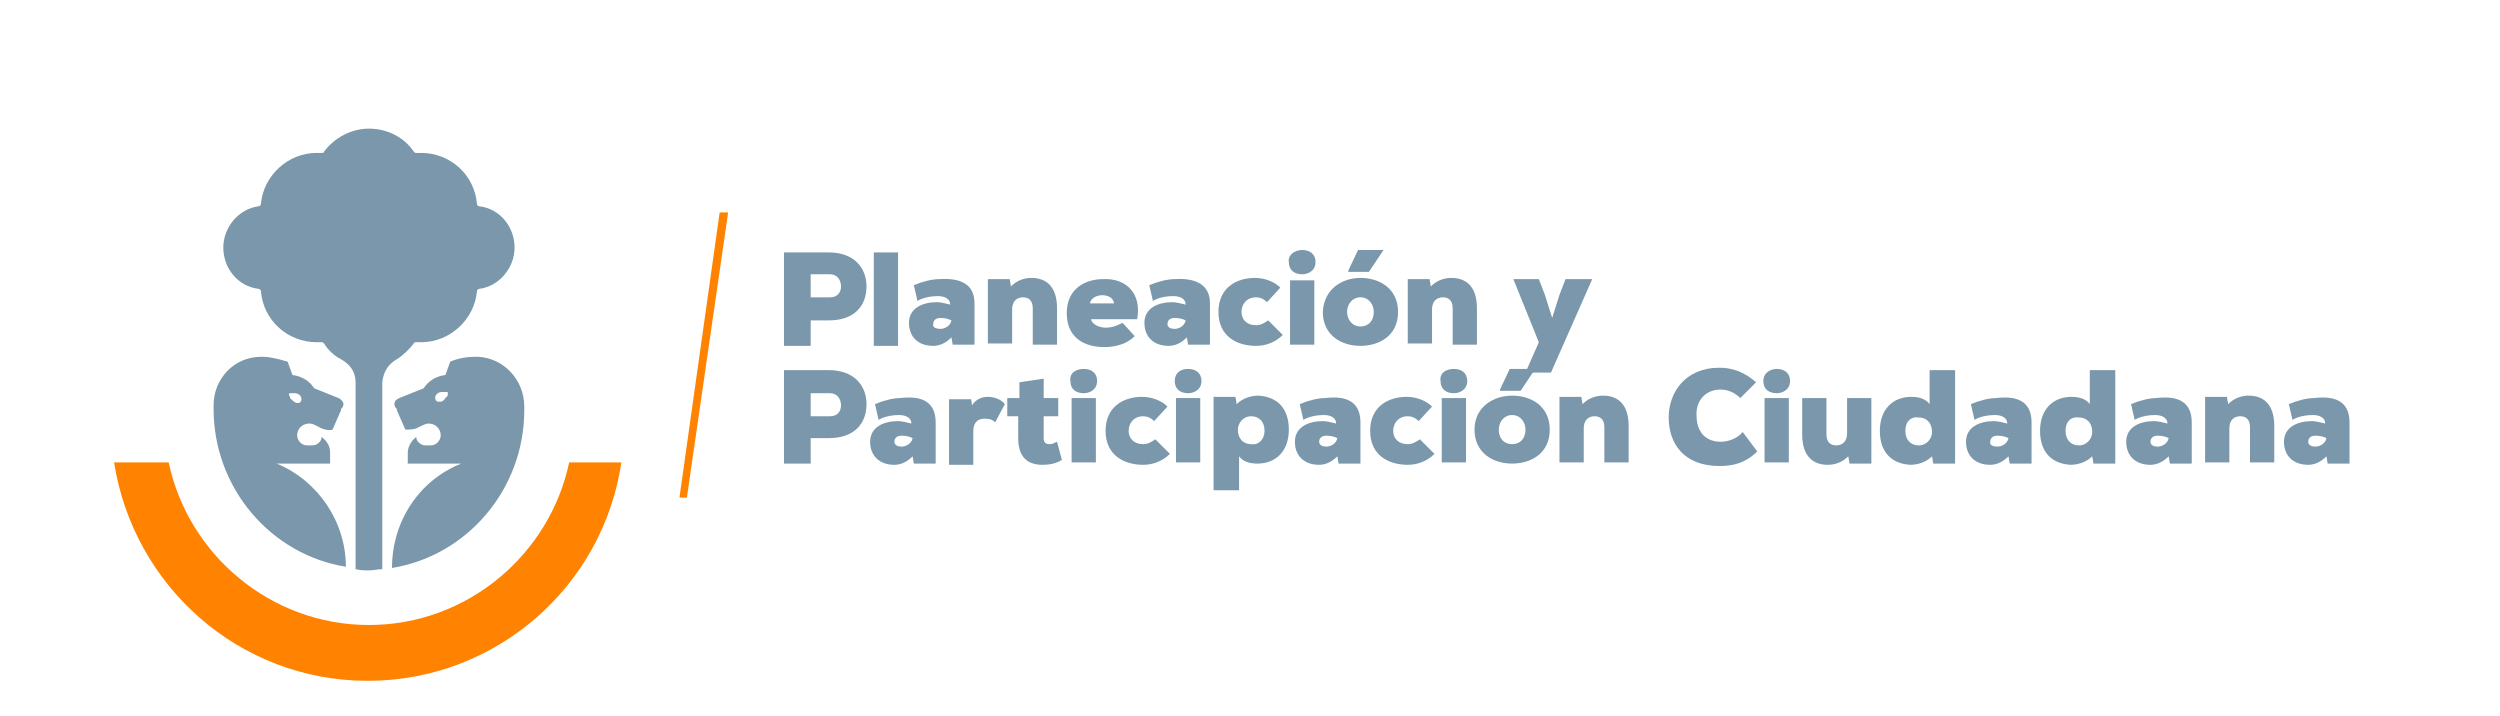 <?xml version="1.0" encoding="UTF-8"?>
<svg xmlns="http://www.w3.org/2000/svg" xmlns:xlink="http://www.w3.org/1999/xlink" version="1.1" id="Capa_1" x="0px" y="0px" width="206px" height="59px" viewBox="0 0 206 59" style="enable-background:new 0 0 206 59;" xml:space="preserve"> <style type="text/css"> .st0{fill:#7A97AB;} .st1{fill:#FF8300;} </style> <g> <path class="st0" d="M66.8,26.4v2.1h-2.2v-7.7h3.7c2.1,0,3.1,1.3,3.1,2.8c0,1.6-1,2.8-3.1,2.8H66.8z M66.8,24.5h1.6 c0.6,0,0.9-0.4,0.9-0.9s-0.3-1-0.9-1h-1.6V24.5z"></path> <rect x="72" y="20.8" class="st0" width="2" height="7.7"></rect> <path class="st0" d="M80.3,25v3.4h-1.8l-0.1-0.6c-0.4,0.4-0.9,0.7-1.5,0.7c-1.3,0-2-0.8-2-1.9c0-1.2,1.1-1.7,2.3-1.7 c0.3,0,0.7,0.1,1.1,0.2c0-0.5-0.5-0.7-1-0.7c-0.8,0-1.4,0.2-1.7,0.4l-0.3-1.3c0.7-0.3,1.5-0.5,2.1-0.5C79,22.9,80.3,23.3,80.3,25 M77.5,27.1c0.3,0,0.8-0.2,0.9-0.7c-0.2-0.1-0.5-0.2-0.9-0.2c-0.4,0-0.6,0.2-0.6,0.5C76.8,27,77.2,27.1,77.5,27.1"></path> <path class="st0" d="M85.1,28.4v-3c0-0.7-0.4-0.9-0.8-0.9c-0.5,0-0.9,0.3-0.9,1v2.8h-2V23h1.8l0.1,0.6c0.5-0.5,1.1-0.7,1.7-0.7 c1.1,0,2.1,0.6,2.1,2.5v3H85.1z"></path> <path class="st0" d="M93.7,26.3h-3.8c0.1,0.5,0.8,0.7,1.2,0.7c0.6,0,1-0.2,1.4-0.4l1,1.1c-0.6,0.6-1.5,0.9-2.5,0.9 c-1.7,0-3.1-0.8-3.1-2.8s1.5-2.8,3-2.8C92.8,22.9,94.1,24.2,93.7,26.3 M91.8,25c-0.1-0.9-1.8-0.9-2,0H91.8z"></path> <path class="st0" d="M99.7,25v3.4h-1.8l-0.1-0.6c-0.4,0.4-0.9,0.7-1.5,0.7c-1.3,0-2-0.8-2-1.9c0-1.2,1.1-1.7,2.3-1.7 c0.3,0,0.7,0.1,1.1,0.2c0-0.5-0.5-0.7-1-0.7c-0.8,0-1.4,0.2-1.7,0.4l-0.3-1.3c0.7-0.3,1.5-0.5,2.1-0.5C98.3,22.9,99.7,23.3,99.7,25 M96.8,27.1c0.3,0,0.8-0.2,0.9-0.7c-0.2-0.1-0.5-0.2-0.9-0.2c-0.4,0-0.6,0.2-0.6,0.5C96.2,27,96.5,27.1,96.8,27.1"></path> <path class="st0" d="M105.7,27.6c-0.6,0.6-1.4,0.9-2.2,0.9c-1.6,0-3.1-0.8-3.1-2.8c0-2,1.5-2.8,3-2.8c0.8,0,1.6,0.3,2.1,0.8 l-1.1,1.2c-0.3-0.3-0.6-0.4-0.9-0.4c-0.8,0-1.2,0.6-1.2,1.2c0,0.6,0.4,1.1,1.2,1.1c0.4,0,0.7-0.2,1-0.4L105.7,27.6z"></path> <path class="st0" d="M107.3,20.6c0.6,0,1.1,0.3,1.1,1c0,0.7-0.6,1-1.1,1c-0.6,0-1.1-0.3-1.1-1C106.1,21,106.7,20.6,107.3,20.6 M108.3,23.1h-2v5.3h2V23.1z"></path> <path class="st0" d="M112.1,22.9c1.6,0,3.1,0.9,3.1,2.8c0,2-1.6,2.8-3.1,2.8c-1.6,0-3.1-0.9-3.1-2.8 C109.1,23.8,110.6,22.9,112.1,22.9 M112.1,26.9c0.7,0,1.1-0.5,1.1-1.2c0-0.6-0.4-1.2-1.1-1.2c-0.7,0-1.1,0.6-1.1,1.2 S111.4,26.9,112.1,26.9 M114,20.6h-2.1l-0.8,1.7v0.1h1.7L114,20.6L114,20.6z"></path> <path class="st0" d="M119.7,28.4v-3c0-0.7-0.4-0.9-0.8-0.9c-0.5,0-0.9,0.3-0.9,1v2.8h-2V23h1.8l0.1,0.6c0.5-0.5,1.1-0.7,1.7-0.7 c1.1,0,2.1,0.6,2.1,2.5v3H119.7z"></path> <polygon class="st0" points="131.2,23 127.8,30.7 125.7,30.7 126.8,28.2 124.7,23 126.8,23 127.3,24.3 127.9,26.2 128.5,24.3 129,23 "></polygon> <path class="st0" d="M66.8,36.1v2.1h-2.2v-7.7h3.7c2.1,0,3.1,1.3,3.1,2.8c0,1.6-1,2.8-3.1,2.8H66.8z M66.8,34.3h1.6 c0.6,0,0.9-0.4,0.9-0.9c0-0.5-0.3-1-0.9-1h-1.6V34.3z"></path> <path class="st0" d="M77.1,34.8v3.4h-1.8l-0.1-0.6c-0.4,0.4-0.9,0.7-1.5,0.7c-1.3,0-2-0.8-2-1.9c0-1.2,1.1-1.7,2.3-1.7 c0.3,0,0.7,0.1,1.1,0.2c0-0.5-0.5-0.7-1-0.7c-0.8,0-1.4,0.2-1.7,0.4l-0.3-1.3c0.7-0.3,1.5-0.5,2.1-0.5C75.8,32.6,77.1,33,77.1,34.8 M74.3,36.8c0.3,0,0.8-0.2,0.9-0.7c-0.2-0.1-0.5-0.2-0.9-0.2c-0.4,0-0.6,0.2-0.6,0.5C73.7,36.7,74,36.8,74.3,36.8"></path> <path class="st0" d="M80,32.8l0.1,0.6c0.3-0.5,0.8-0.7,1.3-0.7c0.5,0,1.1,0.2,1.4,0.6l-0.8,1.5c-0.3-0.3-0.6-0.3-0.9-0.3 c-0.5,0-0.9,0.3-0.9,1v2.8h-2v-5.4H80z"></path> <path class="st0" d="M86,31.2v1.6h1.2v1.5H86v1.8c0,0.4,0.2,0.5,0.5,0.5c0.2,0,0.4-0.1,0.6-0.2l0.4,1.5c-0.5,0.3-1,0.4-1.6,0.4 c-1.1,0-2-0.5-2-2.2v-1.8h-0.9v-1.5H84v-1.3L86,31.2z"></path> <path class="st0" d="M89.3,30.4c0.6,0,1.1,0.3,1.1,1c0,0.7-0.6,1-1.1,1c-0.6,0-1.1-0.3-1.1-1C88.1,30.7,88.7,30.4,89.3,30.4 M90.3,32.8h-2v5.3h2V32.8z"></path> <path class="st0" d="M96.4,37.4c-0.6,0.6-1.4,0.9-2.2,0.9c-1.6,0-3.1-0.8-3.1-2.8c0-2,1.5-2.8,3-2.8c0.8,0,1.6,0.3,2.1,0.8 l-1.1,1.2c-0.3-0.3-0.6-0.4-0.9-0.4c-0.8,0-1.2,0.6-1.2,1.2c0,0.6,0.4,1.1,1.2,1.1c0.4,0,0.7-0.2,1-0.4L96.4,37.4z"></path> <path class="st0" d="M97.9,30.4c0.6,0,1.1,0.3,1.1,1c0,0.7-0.6,1-1.1,1c-0.6,0-1.1-0.3-1.1-1C96.8,30.7,97.3,30.4,97.9,30.4 M98.9,32.8h-2v5.3h2V32.8z"></path> <path class="st0" d="M102,40.4h-2v-7.7h1.8l0.1,0.6c0.5-0.5,1.2-0.7,1.8-0.7c1.6,0.1,2.5,1.1,2.5,2.8c0,1.7-1,2.8-2.6,2.8 c-0.7,0-1.2-0.2-1.5-0.6V40.4z M104.2,35.5c0-0.8-0.5-1.2-1.1-1.2c-0.7,0-1.1,0.6-1.1,1.1c0,0.7,0.4,1.2,1.1,1.2 C103.7,36.7,104.2,36.2,104.2,35.5"></path> <path class="st0" d="M112.1,34.8v3.4h-1.8l-0.1-0.6c-0.4,0.4-0.9,0.7-1.5,0.7c-1.3,0-2-0.8-2-1.9c0-1.2,1.1-1.7,2.3-1.7 c0.3,0,0.7,0.1,1.1,0.2c0-0.5-0.5-0.7-1-0.7c-0.8,0-1.4,0.2-1.7,0.4l-0.3-1.3c0.7-0.3,1.5-0.5,2.1-0.5 C110.8,32.6,112.1,33,112.1,34.8 M109.3,36.8c0.3,0,0.8-0.2,0.9-0.7c-0.2-0.1-0.5-0.2-0.9-0.2c-0.4,0-0.6,0.2-0.6,0.5 C108.7,36.7,109,36.8,109.3,36.8"></path> <path class="st0" d="M118.2,37.4c-0.6,0.6-1.4,0.9-2.2,0.9c-1.6,0-3.1-0.8-3.1-2.8c0-2,1.5-2.8,3-2.8c0.8,0,1.6,0.3,2.1,0.8 l-1.1,1.2c-0.3-0.3-0.6-0.4-0.9-0.4c-0.8,0-1.2,0.6-1.2,1.2c0,0.6,0.4,1.1,1.2,1.1c0.4,0,0.7-0.2,1-0.4L118.2,37.4z"></path> <path class="st0" d="M119.8,30.4c0.6,0,1.1,0.3,1.1,1c0,0.7-0.6,1-1.1,1c-0.6,0-1.1-0.3-1.1-1C118.6,30.7,119.2,30.4,119.8,30.4 M120.8,32.8h-2v5.3h2V32.8z"></path> <path class="st0" d="M124.6,32.6c1.6,0,3.1,0.9,3.1,2.8c0,2-1.6,2.8-3.1,2.8c-1.6,0-3.1-0.9-3.1-2.8 C121.5,33.5,123.1,32.6,124.6,32.6 M124.6,36.6c0.7,0,1.1-0.5,1.1-1.2c0-0.6-0.4-1.2-1.1-1.2c-0.7,0-1.1,0.6-1.1,1.2 C123.5,36.1,123.9,36.6,124.6,36.6 M126.5,30.4h-2.1l-0.8,1.7v0.1h1.7L126.5,30.4L126.5,30.4z"></path> <path class="st0" d="M132.2,38.2v-3c0-0.7-0.4-0.9-0.8-0.9c-0.5,0-0.9,0.3-0.9,1v2.8h-2v-5.4h1.8l0.1,0.6c0.5-0.5,1.1-0.7,1.7-0.7 c1.1,0,2.1,0.6,2.1,2.5v3H132.2z"></path> <path class="st0" d="M144.8,37.2c-0.9,0.9-1.9,1.2-3.1,1.2c-3,0-4.2-1.9-4.2-4c0-2,1.3-4.1,4.2-4.1c1.1,0,2.1,0.4,3,1.2l-1.3,1.3 c-0.5-0.5-1.1-0.7-1.6-0.7c-1.5,0-2.1,1.2-2,2.2c0,1,0.5,2.1,2,2.1c0.5,0,1.3-0.2,1.8-0.8L144.8,37.2z"></path> <path class="st0" d="M146.4,30.4c0.6,0,1.1,0.3,1.1,1c0,0.7-0.6,1-1.1,1c-0.6,0-1.1-0.3-1.1-1C145.3,30.7,145.9,30.4,146.4,30.4 M147.4,32.8h-2v5.3h2V32.8z"></path> <path class="st0" d="M150.5,32.8v3c0,0.7,0.4,0.9,0.8,0.9c0.5,0,0.9-0.3,0.9-1v-2.9h2v5.4h-1.8l-0.1-0.6c-0.5,0.5-1.1,0.7-1.7,0.7 c-1.1,0-2.1-0.6-2.1-2.5v-3H150.5z"></path> <path class="st0" d="M159.1,30.5h2v7.7h-1.8l-0.1-0.6c-0.5,0.5-1.2,0.7-1.8,0.7c-1.6-0.1-2.5-1.1-2.5-2.8c0-1.7,1-2.8,2.6-2.8 c0.7,0,1.2,0.2,1.5,0.6V30.5z M157,35.5c0,0.8,0.5,1.2,1.1,1.2c0.7,0,1.1-0.6,1.1-1.1c0-0.7-0.4-1.2-1.1-1.2 C157.5,34.3,157,34.7,157,35.5"></path> <path class="st0" d="M167.4,34.8v3.4h-1.8l-0.1-0.6c-0.4,0.4-0.9,0.7-1.5,0.7c-1.3,0-2-0.8-2-1.9c0-1.2,1.1-1.7,2.3-1.7 c0.3,0,0.7,0.1,1.1,0.2c0-0.5-0.5-0.7-1-0.7c-0.8,0-1.4,0.2-1.7,0.4l-0.3-1.3c0.7-0.3,1.5-0.5,2.1-0.5 C166.1,32.6,167.4,33,167.4,34.8 M164.6,36.8c0.3,0,0.8-0.2,0.9-0.7c-0.2-0.1-0.5-0.2-0.9-0.2c-0.4,0-0.6,0.2-0.6,0.5 C163.9,36.7,164.3,36.8,164.6,36.8"></path> <path class="st0" d="M172.3,30.5h2v7.7h-1.8l-0.1-0.6c-0.5,0.5-1.2,0.7-1.8,0.7c-1.6-0.1-2.5-1.1-2.5-2.8c0-1.7,1-2.8,2.6-2.8 c0.7,0,1.2,0.2,1.5,0.6V30.5z M170.2,35.5c0,0.8,0.5,1.2,1.1,1.2c0.7,0,1.1-0.6,1.1-1.1c0-0.7-0.4-1.2-1.1-1.2 C170.7,34.3,170.2,34.7,170.2,35.5"></path> <path class="st0" d="M180.6,34.8v3.4h-1.8l-0.1-0.6c-0.4,0.4-0.9,0.7-1.5,0.7c-1.3,0-2-0.8-2-1.9c0-1.2,1.1-1.7,2.3-1.7 c0.3,0,0.7,0.1,1.1,0.2c0-0.5-0.5-0.7-1-0.7c-0.8,0-1.4,0.2-1.7,0.4l-0.3-1.3c0.7-0.3,1.5-0.5,2.1-0.5 C179.3,32.6,180.6,33,180.6,34.8 M177.8,36.8c0.3,0,0.8-0.2,0.9-0.7c-0.2-0.1-0.5-0.2-0.9-0.2c-0.4,0-0.6,0.2-0.6,0.5 C177.2,36.7,177.5,36.8,177.8,36.8"></path> <path class="st0" d="M185.4,38.2v-3c0-0.7-0.4-0.9-0.8-0.9c-0.5,0-0.9,0.3-0.9,1v2.8h-2v-5.4h1.8l0.1,0.6c0.5-0.5,1.1-0.7,1.7-0.7 c1.1,0,2.1,0.6,2.1,2.5v3H185.4z"></path> <path class="st0" d="M193.6,34.8v3.4h-1.8l-0.1-0.6c-0.4,0.4-0.9,0.7-1.5,0.7c-1.3,0-2-0.8-2-1.9c0-1.2,1.1-1.7,2.3-1.7 c0.3,0,0.7,0.1,1.1,0.2c0-0.5-0.5-0.7-1-0.7c-0.8,0-1.4,0.2-1.7,0.4l-0.3-1.3c0.7-0.3,1.5-0.5,2.1-0.5 C192.3,32.6,193.6,33,193.6,34.8 M190.8,36.8c0.3,0,0.8-0.2,0.9-0.7c-0.2-0.1-0.5-0.2-0.9-0.2c-0.4,0-0.6,0.2-0.6,0.5 C190.2,36.7,190.5,36.8,190.8,36.8"></path> <polygon class="st1" points="59.3,17.5 56,40.9 56,41 56.6,41 60,17.5 "></polygon> <path class="st1" d="M46.9,38.1c-1.6,7.6-8.4,13.4-16.5,13.4c-8.1,0-14.9-5.8-16.5-13.4H9.4c1.6,10.2,10.3,18,20.9,18h0h0 c10.6,0,19.4-7.8,20.9-18H46.9z"></path> <path class="st0" d="M39.4,29.4c-0.1,0-0.1,0-0.2,0c-0.7,0-1.4,0.1-2.1,0.4l-0.4,1.1c-0.8,0.1-1.4,0.5-1.8,1.1c0,0-2,0.8-2,0.8 c0,0,0,0,0,0c-0.2,0.1-0.4,0.2-0.4,0.5c0,0.2,0.1,0.3,0.2,0.4c0,0,0,0.1,0,0.1l0.7,1.6c0.3,0,0.6,0,0.9-0.1c0.6-0.3,0.8-0.4,1-0.4 c0.5,0,0.9,0.3,1,0.8c0.1,0.5-0.3,1-0.8,1h-0.3c-0.2,0-0.4,0-0.5-0.1c-0.2-0.1-0.4-0.3-0.4-0.6c-0.5,0.4-0.7,0.9-0.7,1.3 c0,0.2,0,0.6,0,0.9h4.5c0,0,0,0-0.1,0c-3.5,1.4-5.7,4.8-5.7,8.6v0c6.2-1,10.9-6.5,10.9-13v-0.3C43.2,31.3,41.5,29.5,39.4,29.4 M36.8,32.7c0,0-0.1,0.1-0.1,0.1c-0.1,0.2-0.3,0.3-0.4,0.3c-0.1,0-0.1,0-0.2,0c-0.2,0-0.3-0.3-0.2-0.5c0.1-0.2,0.3-0.3,0.5-0.3 c0.1,0,0.3,0,0.4,0c0.1,0,0.1,0,0.1,0.1C36.9,32.6,36.9,32.6,36.8,32.7 M22.8,38.2C22.7,38.1,22.7,38.1,22.8,38.2l4.4,0 c0-0.3,0-0.7,0-0.9c0-0.5-0.2-0.9-0.7-1.3c0,0.3-0.2,0.5-0.4,0.6c-0.1,0.1-0.4,0.1-0.5,0.1h-0.3c-0.5,0-0.9-0.5-0.8-1 c0.1-0.5,0.5-0.8,1-0.8c0.3,0,0.4,0.1,1,0.4c0.3,0.1,0.6,0.2,0.9,0.1l0.7-1.6c0,0,0-0.1,0-0.1c0.1-0.1,0.2-0.2,0.2-0.4 c0-0.2-0.2-0.4-0.4-0.5c0,0,0,0,0,0c0,0-2-0.8-2-0.8c-0.4-0.6-1-1-1.8-1.1l-0.4-1.1c-0.7-0.2-1.4-0.4-2.1-0.4c0,0,0,0-0.1,0 c-2.2,0-3.9,1.8-3.9,4v0.3c0,6.5,4.7,12,10.9,13v0C28.5,43,26.2,39.6,22.8,38.2 M23.8,32.5c0-0.1,0.1-0.1,0.1-0.1 c0.1,0,0.3,0,0.4,0c0.2,0,0.4,0.1,0.5,0.3c0.1,0.2,0,0.5-0.2,0.5c-0.1,0-0.1,0-0.2,0c-0.2-0.1-0.3-0.2-0.4-0.3c0,0-0.1-0.1-0.1-0.1 C23.9,32.6,23.8,32.6,23.8,32.5 M31.5,46.9c-0.4,0-0.7,0.1-1.1,0.1c-0.4,0-0.7,0-1.1-0.1v-8.4h0l0-7c0-0.9-0.5-1.5-1.2-1.9 c-0.6-0.3-1.1-0.8-1.4-1.3c-0.1-0.1-0.1-0.1-0.2-0.1c-0.1,0-0.2,0-0.4,0c-2.4,0-4.4-1.8-4.6-4.2c0-0.1-0.1-0.2-0.2-0.2 c-1.7-0.2-2.9-1.7-2.9-3.4c0-1.7,1.3-3.2,2.9-3.4c0.1,0,0.2-0.1,0.2-0.2c0.2-2.3,2.2-4.2,4.6-4.2c0.1,0,0.2,0,0.4,0 c0.1,0,0.2,0,0.2-0.1c0.8-1.1,2.2-1.9,3.7-1.9s2.9,0.7,3.7,1.9c0.1,0.1,0.1,0.1,0.2,0.1c0.1,0,0.2,0,0.4,0c2.4,0,4.4,1.8,4.6,4.2 c0,0.1,0.1,0.2,0.2,0.2c1.7,0.2,2.9,1.7,2.9,3.4c0,1.7-1.3,3.2-2.9,3.4c-0.1,0-0.2,0.1-0.2,0.2c-0.2,2.3-2.2,4.2-4.6,4.2 c-0.1,0-0.2,0-0.4,0c-0.1,0-0.2,0-0.2,0.1c-0.4,0.5-0.9,1-1.4,1.3c-0.7,0.4-1.1,1-1.2,1.9l0,7h0V46.9z"></path> </g> </svg>
